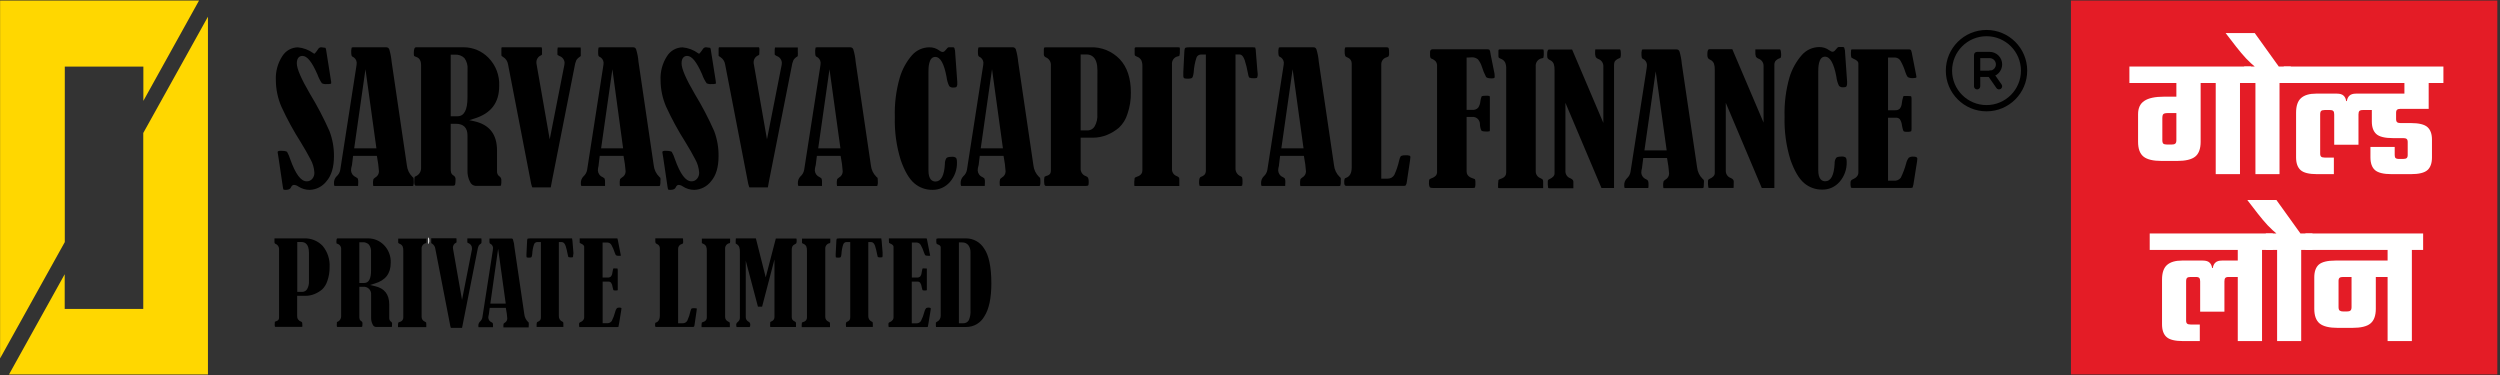 <svg width="320" height="48" viewBox="0 0 320 48" fill="none" xmlns="http://www.w3.org/2000/svg">
<rect x="0" y="0" width="320" height="48" fill="#333333" stroke="none"/>
<g clip-path="url(#clip0_1711_327)">
<path d="M42.168 16.773C41.443 15.139 40.614 13.554 39.686 12.028C38.548 10.081 37.992 8.793 37.992 8.109C37.992 7.294 38.439 7.156 38.713 7.156C39.312 7.156 39.919 7.905 40.623 9.51C40.767 9.919 40.963 10.306 41.206 10.663C41.401 10.752 41.615 10.785 41.826 10.761C42.004 10.774 42.183 10.76 42.357 10.72C42.377 10.72 42.393 10.667 42.393 10.586C42.393 10.504 42.393 10.439 42.353 10.252L41.754 6.455C41.742 6.339 41.711 6.226 41.661 6.121C41.259 6.06 41.154 6.052 41.134 6.052C41.054 6.048 40.974 6.065 40.904 6.103C40.833 6.141 40.773 6.198 40.732 6.268C40.611 6.457 40.476 6.636 40.33 6.805L40.233 6.883L40.129 6.822C39.539 6.388 38.843 6.125 38.117 6.06C37.722 6.066 37.335 6.171 36.99 6.365C36.646 6.56 36.354 6.839 36.142 7.176C35.545 8.089 35.254 9.171 35.309 10.264C35.315 11.434 35.557 12.59 36.022 13.661C36.738 15.224 37.561 16.735 38.483 18.183C38.97 18.969 39.38 19.698 39.722 20.35C40.03 20.884 40.208 21.484 40.241 22.101C40.251 22.386 40.157 22.665 39.976 22.884C39.888 22.989 39.777 23.074 39.653 23.13C39.528 23.186 39.392 23.214 39.256 23.209C38.516 23.209 37.824 22.285 37.148 20.378C37.049 20.052 36.914 19.738 36.746 19.441C36.746 19.441 36.633 19.299 35.941 19.299C35.752 19.299 35.539 19.327 35.539 19.462C35.539 19.462 35.539 19.584 35.651 20.195L36.203 23.922C36.235 24.211 36.283 24.264 36.291 24.264C36.299 24.264 36.335 24.305 36.536 24.305C37.108 24.305 37.212 24.065 37.24 23.983C37.353 23.727 37.514 23.666 37.643 23.666C37.84 23.684 38.029 23.756 38.19 23.873C38.622 24.154 39.124 24.304 39.638 24.305C40.052 24.291 40.459 24.186 40.829 23.997C41.2 23.808 41.525 23.539 41.782 23.209C42.421 22.48 42.747 21.401 42.747 20.008C42.76 18.902 42.563 17.804 42.168 16.773Z" fill="black"/>
<path d="M52.935 22.77C52.935 22.77 52.895 22.725 52.782 22.631C52.381 22.238 52.132 21.714 52.078 21.152L50.127 7.893C50.079 7.36 49.979 6.834 49.829 6.321C49.8 6.238 49.745 6.167 49.672 6.119C49.6 6.07 49.514 6.047 49.427 6.052H45.215C45.071 6.052 45.018 6.089 45.01 6.101C44.957 6.327 44.939 6.561 44.958 6.793C44.958 6.956 44.986 7.172 45.103 7.245C45.255 7.307 45.388 7.41 45.486 7.543C45.584 7.676 45.644 7.834 45.658 7.999C45.657 8.188 45.638 8.376 45.602 8.561L43.554 21.739C43.498 22.065 43.33 22.36 43.08 22.574C42.967 22.688 42.88 22.826 42.823 22.976C42.766 23.127 42.741 23.288 42.75 23.45C42.75 23.715 42.802 23.796 42.822 23.796H45.734C45.767 23.805 45.802 23.805 45.835 23.796C45.851 23.642 45.858 23.487 45.855 23.332C45.867 23.179 45.849 23.025 45.803 22.88C45.803 22.847 45.73 22.765 45.537 22.668C45.369 22.599 45.223 22.484 45.115 22.336C45.008 22.188 44.944 22.012 44.93 21.828C44.935 21.617 44.969 21.407 45.031 21.205C45.034 21.184 45.041 21.163 45.051 21.144L45.195 19.951H48.236L48.265 20.093C48.383 20.705 48.463 21.324 48.506 21.947C48.504 22.105 48.46 22.259 48.378 22.394C48.297 22.529 48.181 22.639 48.043 22.712C47.846 22.847 47.798 22.928 47.794 22.949C47.743 23.147 47.727 23.352 47.746 23.556C47.746 23.772 47.794 23.812 47.794 23.812H52.718C52.834 23.812 52.891 23.792 52.903 23.763C52.959 23.565 52.977 23.358 52.955 23.152C52.961 23.024 52.954 22.896 52.935 22.77ZM45.336 18.985L46.78 8.863L48.18 18.985H45.336Z" fill="black"/>
<path d="M63.953 22.594C63.845 22.526 63.757 22.43 63.699 22.316C63.64 22.202 63.612 22.074 63.619 21.946V19.278C63.619 17.192 62.662 15.958 60.683 15.514L60.059 15.38L60.679 15.188C62.855 14.528 63.897 13.151 63.897 11.005C63.928 10.339 63.822 9.673 63.586 9.051C63.349 8.429 62.986 7.864 62.521 7.391C61.69 6.541 60.561 6.059 59.38 6.051H53.265C53.064 6.051 52.968 6.288 52.968 6.752C52.957 6.889 52.969 7.026 53.004 7.159C53.079 7.214 53.163 7.254 53.253 7.277C53.543 7.363 53.897 7.611 53.897 8.32V21.453C53.912 21.692 53.851 21.93 53.723 22.132C53.595 22.334 53.406 22.488 53.185 22.573C53.08 22.606 53.072 22.651 53.064 22.679C53.035 22.907 53.025 23.138 53.032 23.368C53.032 23.775 53.193 23.775 53.265 23.775H57.935C58.04 23.788 58.145 23.759 58.229 23.694C58.229 23.694 58.309 23.559 58.309 22.993C58.321 22.898 58.307 22.801 58.269 22.713C58.232 22.625 58.172 22.549 58.096 22.492C57.943 22.415 57.821 22.287 57.75 22.129C57.7 21.941 57.68 21.746 57.69 21.551V15.844H58.354C59.327 15.844 59.838 16.353 59.838 17.331V21.848C59.822 22.342 59.933 22.832 60.16 23.27C60.221 23.418 60.322 23.546 60.451 23.639C60.581 23.732 60.733 23.786 60.892 23.795H63.852C64.078 23.795 64.126 23.746 64.126 23.746C64.171 23.523 64.186 23.294 64.17 23.066C64.177 22.975 64.161 22.884 64.123 22.801C64.085 22.718 64.026 22.647 63.953 22.594ZM59.838 12.479C59.838 14.072 59.412 14.879 58.575 14.879H57.69V6.996H58.237C58.457 6.98 58.678 7.01 58.886 7.085C59.094 7.16 59.284 7.278 59.444 7.432C59.748 7.847 59.891 8.36 59.846 8.874L59.838 12.479Z" fill="black"/>
<path d="M74.319 6.072C74.294 6.069 74.27 6.069 74.246 6.072H71.511C71.471 6.062 71.43 6.062 71.39 6.072C71.354 6.258 71.341 6.448 71.35 6.638V6.821C71.35 6.886 71.35 6.927 71.35 6.976C71.35 7.025 71.37 7.049 71.607 7.171C71.791 7.231 71.953 7.346 72.071 7.501C72.189 7.656 72.257 7.844 72.267 8.039C72.268 8.13 72.259 8.22 72.239 8.308L70.364 17.836L68.695 8.296C68.67 8.195 68.658 8.091 68.659 7.986C68.655 7.795 68.708 7.607 68.812 7.447C68.915 7.288 69.064 7.163 69.238 7.09C69.298 7.067 69.348 7.024 69.379 6.968V6.846C69.379 6.532 69.379 6.361 69.379 6.349C69.379 6.336 69.379 6.051 69.294 6.051H64.278C64.23 6.051 64.178 6.051 64.178 6.255V6.41C64.183 6.457 64.183 6.505 64.178 6.552C64.178 6.63 64.178 6.711 64.178 6.801C64.178 6.89 64.178 6.894 64.178 6.943C64.174 7.016 64.181 7.089 64.198 7.159C64.198 7.159 64.238 7.196 64.415 7.306C64.579 7.406 64.72 7.543 64.826 7.705C64.933 7.867 65.002 8.05 65.031 8.243L67.911 23.127C67.95 23.405 68.016 23.678 68.108 23.942C68.144 23.987 68.164 23.987 68.188 23.987H70.497L70.658 23.123L73.538 8.561C73.579 8.259 73.66 7.964 73.779 7.685C73.901 7.503 74.062 7.351 74.25 7.241C74.289 7.223 74.32 7.193 74.339 7.155C74.35 6.948 74.35 6.74 74.339 6.532C74.348 6.378 74.341 6.224 74.319 6.072Z" fill="black"/>
<path d="M84.533 22.771C84.533 22.771 84.493 22.727 84.388 22.633C83.985 22.241 83.733 21.717 83.676 21.154L81.725 7.895C81.684 7.361 81.584 6.834 81.427 6.323C81.403 6.237 81.349 6.163 81.275 6.114C81.201 6.065 81.113 6.043 81.025 6.054H76.814C76.669 6.054 76.621 6.09 76.609 6.103C76.565 6.331 76.55 6.563 76.564 6.795C76.564 6.958 76.564 7.174 76.701 7.247C76.854 7.308 76.987 7.411 77.086 7.544C77.184 7.677 77.245 7.835 77.26 8.001C77.257 8.19 77.237 8.378 77.2 8.563L75.152 21.741C75.096 22.065 74.931 22.36 74.686 22.576C74.572 22.69 74.483 22.826 74.425 22.977C74.367 23.128 74.341 23.29 74.348 23.452C74.348 23.716 74.4 23.798 74.428 23.798H77.345C77.425 23.798 77.445 23.798 77.445 23.798C77.455 23.643 77.455 23.488 77.445 23.334C77.457 23.181 77.439 23.027 77.393 22.881C77.393 22.849 77.325 22.767 77.132 22.669C76.963 22.602 76.817 22.487 76.71 22.338C76.603 22.19 76.54 22.014 76.528 21.83C76.532 21.619 76.563 21.41 76.621 21.207C76.623 21.187 76.623 21.166 76.621 21.146L76.765 19.953H79.814L79.835 20.095C79.956 20.707 80.037 21.326 80.08 21.948C80.077 22.107 80.032 22.261 79.95 22.396C79.868 22.531 79.752 22.641 79.613 22.714C79.416 22.849 79.368 22.93 79.364 22.951C79.325 23.15 79.311 23.354 79.324 23.558C79.324 23.773 79.368 23.814 79.368 23.814H84.288C84.404 23.814 84.465 23.794 84.481 23.765C84.531 23.566 84.549 23.36 84.533 23.154C84.551 23.027 84.551 22.898 84.533 22.771ZM76.942 18.987L78.386 8.865L79.758 18.987H76.942Z" fill="black"/>
<path d="M91.412 16.773C90.688 15.138 89.859 13.553 88.93 12.028C87.791 10.08 87.24 8.793 87.24 8.109C87.24 7.294 87.687 7.156 87.956 7.156C88.556 7.156 89.163 7.905 89.867 9.51C90.008 9.921 90.206 10.309 90.454 10.663C90.65 10.752 90.865 10.786 91.078 10.761C91.254 10.773 91.432 10.759 91.605 10.72C91.625 10.72 91.637 10.667 91.637 10.586C91.629 10.474 91.616 10.362 91.597 10.252L90.997 6.455C90.991 6.338 90.959 6.224 90.905 6.121C90.503 6.06 90.398 6.052 90.378 6.052C90.298 6.048 90.218 6.066 90.148 6.104C90.077 6.142 90.017 6.198 89.976 6.268C89.856 6.458 89.722 6.637 89.573 6.805L89.481 6.883L89.372 6.822C88.782 6.388 88.087 6.125 87.361 6.06C86.966 6.066 86.579 6.171 86.234 6.366C85.89 6.561 85.598 6.839 85.386 7.176C84.791 8.089 84.499 9.171 84.553 10.264C84.559 11.434 84.801 12.59 85.265 13.661C85.984 15.223 86.806 16.734 87.727 18.183C88.214 18.969 88.628 19.698 88.966 20.35C89.275 20.883 89.456 21.483 89.493 22.101C89.502 22.387 89.404 22.667 89.219 22.883C89.133 22.989 89.024 23.073 88.901 23.13C88.777 23.186 88.643 23.213 88.507 23.209C87.763 23.209 87.071 22.285 86.392 20.378C86.292 20.052 86.157 19.737 85.989 19.441C85.989 19.441 85.877 19.299 85.185 19.299C85 19.299 84.783 19.327 84.783 19.462C84.783 19.462 84.783 19.584 84.895 20.195L85.446 23.922C85.483 24.211 85.527 24.264 85.535 24.264C85.543 24.264 85.579 24.305 85.78 24.305C86.351 24.305 86.46 24.065 86.492 23.983C86.601 23.727 86.758 23.666 86.87 23.666C87.068 23.684 87.257 23.756 87.417 23.873C87.851 24.154 88.355 24.304 88.87 24.305C89.283 24.291 89.689 24.186 90.059 23.997C90.429 23.807 90.753 23.539 91.009 23.209C91.649 22.48 91.975 21.401 91.975 20.008C91.993 18.903 91.801 17.805 91.412 16.773Z" fill="black"/>
<path d="M102.12 6.072C102.096 6.069 102.072 6.069 102.048 6.072H99.312C99.275 6.062 99.237 6.062 99.2 6.072C99.161 6.258 99.147 6.448 99.16 6.638V6.821C99.156 6.873 99.156 6.924 99.16 6.976C99.16 6.976 99.18 7.049 99.421 7.171C99.604 7.232 99.765 7.347 99.882 7.502C99.999 7.657 100.067 7.844 100.077 8.039C100.075 8.129 100.067 8.219 100.053 8.308L98.174 17.836L96.505 8.296C96.478 8.195 96.465 8.091 96.465 7.986C96.462 7.794 96.517 7.606 96.621 7.446C96.726 7.286 96.876 7.162 97.052 7.09C97.128 7.049 97.184 7 97.189 6.968V6.846C97.189 6.532 97.209 6.361 97.209 6.349C97.209 6.336 97.209 6.051 97.116 6.051H92.084C92.04 6.051 91.983 6.051 91.983 6.255V6.41C91.988 6.457 91.988 6.505 91.983 6.552C91.989 6.635 91.989 6.718 91.983 6.801C91.98 6.848 91.98 6.896 91.983 6.943C91.973 7.015 91.973 7.088 91.983 7.159C92.053 7.214 92.127 7.263 92.205 7.306C92.367 7.408 92.506 7.545 92.612 7.706C92.718 7.868 92.787 8.051 92.816 8.243L95.696 23.127C95.735 23.405 95.802 23.678 95.897 23.942C95.904 23.957 95.916 23.97 95.93 23.978C95.945 23.986 95.961 23.989 95.978 23.987H98.287L98.444 23.123L101.328 8.561C101.364 8.258 101.444 7.963 101.565 7.685C101.686 7.501 101.849 7.349 102.04 7.241C102.112 7.2 102.116 7.167 102.116 7.155C102.13 6.948 102.13 6.739 102.116 6.532C102.13 6.379 102.131 6.225 102.12 6.072Z" fill="black"/>
<path d="M112.333 22.77C112.333 22.77 112.293 22.725 112.176 22.631C111.776 22.238 111.526 21.714 111.472 21.152L109.522 7.893C109.478 7.36 109.378 6.833 109.224 6.321C109.194 6.238 109.139 6.167 109.067 6.119C108.994 6.07 108.908 6.047 108.822 6.052H104.598C104.449 6.052 104.397 6.089 104.389 6.101C104.342 6.328 104.327 6.562 104.345 6.793C104.345 6.956 104.365 7.172 104.485 7.245C104.638 7.307 104.77 7.41 104.868 7.543C104.966 7.676 105.026 7.834 105.04 7.999C105.039 8.188 105.02 8.376 104.984 8.561L102.933 21.739C102.876 22.064 102.71 22.359 102.462 22.574C102.35 22.689 102.262 22.826 102.204 22.976C102.147 23.127 102.121 23.288 102.128 23.45C102.128 23.715 102.18 23.796 102.201 23.796H105.117C105.15 23.804 105.184 23.804 105.217 23.796C105.225 23.641 105.225 23.486 105.217 23.332C105.229 23.179 105.211 23.025 105.165 22.88C105.165 22.847 105.093 22.765 104.9 22.668C104.731 22.599 104.586 22.484 104.479 22.336C104.372 22.188 104.309 22.012 104.296 21.828C104.3 21.617 104.332 21.407 104.393 21.205L104.413 21.144L104.562 19.951H107.603L107.627 20.093C107.749 20.705 107.83 21.324 107.868 21.947C107.866 22.104 107.822 22.258 107.742 22.393C107.661 22.527 107.547 22.638 107.41 22.712C107.209 22.847 107.16 22.928 107.156 22.949C107.108 23.147 107.092 23.352 107.108 23.556C107.108 23.772 107.156 23.812 107.16 23.812H112.124C112.245 23.812 112.297 23.792 112.309 23.763C112.366 23.565 112.384 23.358 112.361 23.152C112.362 23.024 112.353 22.896 112.333 22.77ZM104.731 18.985L106.175 8.863L107.575 18.985H104.731Z" fill="black"/>
<path d="M121.831 20.069C121.377 20.069 121.204 20.162 121.139 20.244C121.001 20.464 120.934 20.721 120.946 20.981C120.866 22.48 120.459 23.234 119.739 23.234C119.337 23.234 118.842 22.989 118.842 21.812V9.213C118.842 8.732 118.842 7.286 119.707 7.286C120.367 7.286 120.838 8.125 121.163 9.865C121.208 10.266 121.321 10.656 121.497 11.017C121.567 11.088 121.652 11.142 121.745 11.174C121.839 11.206 121.938 11.217 122.036 11.205C122.33 11.205 122.438 11.14 122.438 11.103C122.517 10.973 122.55 10.819 122.531 10.667C122.531 10.606 122.531 10.537 122.531 10.472L122.27 6.858C122.278 6.612 122.24 6.366 122.157 6.133C122.14 6.106 122.116 6.084 122.088 6.07C122.059 6.055 122.028 6.049 121.996 6.052H121.417C121.397 6.052 121.312 6.072 121.163 6.268C120.805 6.724 120.644 6.757 120.226 6.463C119.855 6.186 119.404 6.043 118.943 6.056C118.531 6.06 118.123 6.149 117.747 6.32C117.37 6.49 117.033 6.737 116.755 7.046C116.025 7.881 115.484 8.869 115.17 9.938C114.698 11.576 114.485 13.28 114.538 14.985C114.486 16.846 114.74 18.703 115.29 20.48C115.781 21.89 116.368 22.896 117.032 23.462C117.678 24.013 118.497 24.31 119.341 24.301C119.765 24.309 120.185 24.224 120.573 24.051C120.96 23.878 121.306 23.621 121.586 23.299C122.199 22.6 122.524 21.688 122.491 20.753C122.491 20.382 122.41 20.248 122.362 20.199C122.207 20.091 122.018 20.044 121.831 20.069Z" fill="black"/>
<path d="M133.133 22.77C133.133 22.77 133.093 22.725 132.98 22.631C132.58 22.238 132.33 21.714 132.276 21.152L130.325 7.893C130.277 7.36 130.178 6.834 130.028 6.321C129.998 6.238 129.943 6.167 129.871 6.119C129.798 6.07 129.712 6.047 129.625 6.052H125.43C125.285 6.052 125.233 6.089 125.225 6.101C125.174 6.328 125.158 6.561 125.176 6.793C125.176 6.956 125.197 7.172 125.317 7.245C125.47 7.307 125.603 7.409 125.702 7.542C125.801 7.675 125.861 7.833 125.876 7.999C125.874 8.188 125.853 8.376 125.816 8.561L123.769 21.739C123.712 22.065 123.544 22.36 123.294 22.574C123.183 22.689 123.096 22.827 123.039 22.977C122.983 23.128 122.957 23.289 122.964 23.45C122.964 23.715 123.016 23.796 123.036 23.796H125.949C125.982 23.805 126.016 23.805 126.049 23.796C126.066 23.642 126.072 23.487 126.069 23.332C126.081 23.179 126.063 23.025 126.017 22.88C126.017 22.847 125.945 22.765 125.752 22.668C125.583 22.6 125.436 22.485 125.329 22.337C125.221 22.188 125.157 22.012 125.144 21.828C125.147 21.617 125.181 21.407 125.245 21.205C125.249 21.184 125.255 21.163 125.265 21.144L125.41 19.951H128.451L128.479 20.093C128.599 20.705 128.678 21.324 128.716 21.947C128.714 22.104 128.67 22.258 128.59 22.393C128.509 22.527 128.395 22.638 128.258 22.712C128.061 22.847 128.012 22.928 128.008 22.949C127.957 23.147 127.941 23.352 127.96 23.556C127.96 23.772 128.008 23.812 128.008 23.812H132.932C133.048 23.812 133.105 23.792 133.117 23.763C133.174 23.565 133.191 23.358 133.169 23.152C133.17 23.024 133.158 22.895 133.133 22.77ZM125.534 18.985L126.978 8.863L128.374 18.985H125.534Z" fill="black"/>
<path d="M143.339 7.588C142.852 7.076 142.263 6.674 141.611 6.41C140.959 6.146 140.26 6.025 139.558 6.056H133.899C133.705 6.056 133.657 6.097 133.657 6.097C133.614 6.207 133.598 6.325 133.609 6.443V6.96C133.609 7.038 133.631 7.114 133.672 7.18C133.713 7.246 133.772 7.298 133.842 7.331C134.032 7.4 134.197 7.525 134.317 7.69C134.437 7.854 134.505 8.051 134.514 8.256V21.784C134.525 21.944 134.49 22.103 134.413 22.244C134.297 22.378 134.14 22.47 133.967 22.505C133.73 22.578 133.693 22.639 133.693 22.639C133.65 22.845 133.635 23.056 133.649 23.266C133.649 23.8 133.826 23.8 133.882 23.8H138.907C139.192 23.8 139.273 23.751 139.285 23.739C139.297 23.727 139.353 23.67 139.353 23.307C139.37 23.119 139.342 22.929 139.273 22.753C139.203 22.653 139.102 22.58 138.987 22.545C138.782 22.477 138.605 22.341 138.485 22.16C138.365 21.978 138.308 21.761 138.323 21.543V17.625H139.872C140.502 17.627 141.126 17.505 141.71 17.266C142.261 17.039 142.774 16.727 143.231 16.341C143.733 15.865 144.105 15.264 144.309 14.598C144.617 13.713 144.767 12.779 144.751 11.84C144.751 10.048 144.297 8.61 143.339 7.588ZM140.459 14.606C140.503 15.154 140.383 15.702 140.113 16.178C140.025 16.328 139.901 16.452 139.754 16.542C139.607 16.631 139.44 16.683 139.269 16.692H138.323V6.968H139.067C139.703 6.968 140.471 7.319 140.471 9.005L140.459 14.606Z" fill="black"/>
<path d="M151.003 6.081C150.914 6.058 150.822 6.048 150.73 6.052H145.432C145.259 6.052 145.235 6.113 145.235 6.236V6.826C145.227 6.918 145.238 7.011 145.267 7.099C145.267 7.099 145.307 7.16 145.533 7.254C145.777 7.334 145.98 7.508 146.1 7.739C146.196 7.987 146.239 8.254 146.225 8.521V21.812C146.225 22.09 146.104 22.448 145.504 22.627C145.36 22.676 145.251 22.737 145.235 22.798C145.187 23.108 145.171 23.422 145.187 23.735C145.187 23.772 145.187 23.808 145.332 23.808H150.73C150.805 23.817 150.88 23.817 150.955 23.808C150.962 23.722 150.962 23.634 150.955 23.548V23.079C150.964 22.964 150.952 22.848 150.919 22.737C150.828 22.644 150.718 22.573 150.597 22.529C150.431 22.467 150.288 22.356 150.184 22.211C150.08 22.066 150.021 21.894 150.014 21.715V8.252C149.986 8.005 150.055 7.757 150.205 7.561C150.355 7.365 150.575 7.235 150.818 7.201C150.943 7.181 150.959 7.14 150.963 7.128C151.022 6.909 151.041 6.681 151.019 6.456C151.037 6.331 151.031 6.204 151.003 6.081Z" fill="black"/>
<path d="M160.936 8.944L160.751 6.638C160.756 6.448 160.726 6.259 160.662 6.08C160.564 6.059 160.464 6.049 160.364 6.052H152.247C151.792 6.052 151.708 6.133 151.7 6.141C151.692 6.149 151.607 6.263 151.595 6.63L151.463 9.245C151.454 9.381 151.454 9.517 151.463 9.653C151.463 9.897 151.519 9.97 151.543 9.991C151.567 10.011 151.656 10.072 152.05 10.072C152.444 10.072 152.557 9.999 152.597 9.95C152.637 9.901 152.73 9.775 152.794 9.249C152.83 8.626 152.945 8.01 153.136 7.416C153.17 7.296 153.241 7.189 153.339 7.112C153.436 7.034 153.555 6.99 153.679 6.984H154.351V21.763C154.365 21.951 154.323 22.138 154.23 22.301C154.098 22.456 153.925 22.569 153.731 22.627C153.566 22.684 153.486 22.895 153.486 23.23C153.468 23.412 153.486 23.596 153.538 23.771C153.538 23.771 153.578 23.812 153.771 23.812H158.651C158.768 23.825 158.887 23.808 158.997 23.763C159.036 23.584 159.051 23.4 159.041 23.217C159.054 23.047 159.036 22.876 158.989 22.712C158.938 22.633 158.861 22.573 158.771 22.545C158.577 22.463 158.413 22.323 158.301 22.142C158.188 21.962 158.134 21.752 158.144 21.539V6.968H158.643C159.069 6.968 159.254 7.522 159.323 7.705C159.493 8.239 159.627 8.783 159.725 9.335C159.809 9.848 159.902 9.93 159.91 9.934C160.112 10.009 160.327 10.037 160.541 10.015C160.807 10.015 160.899 9.962 160.915 9.934C160.972 9.793 160.997 9.641 160.988 9.49C160.964 9.302 160.948 9.119 160.936 8.944Z" fill="black"/>
<path d="M171.611 22.771C171.611 22.771 171.571 22.727 171.466 22.633C171.064 22.241 170.811 21.717 170.754 21.154L168.804 7.895C168.762 7.361 168.662 6.834 168.506 6.323C168.481 6.237 168.427 6.163 168.353 6.114C168.28 6.065 168.191 6.043 168.104 6.054H163.884C163.739 6.054 163.691 6.09 163.687 6.103C163.627 6.328 163.608 6.563 163.631 6.795C163.631 6.958 163.659 7.174 163.771 7.247C163.924 7.308 164.057 7.411 164.156 7.544C164.255 7.677 164.315 7.835 164.331 8.001C164.328 8.19 164.308 8.378 164.27 8.563L162.223 21.741C162.166 22.065 162.001 22.36 161.756 22.576C161.642 22.69 161.554 22.826 161.495 22.977C161.437 23.128 161.411 23.29 161.418 23.452C161.418 23.716 161.47 23.798 161.495 23.798H164.403C164.483 23.798 164.503 23.798 164.503 23.798C164.52 23.644 164.527 23.489 164.524 23.334C164.535 23.181 164.518 23.027 164.471 22.881C164.471 22.849 164.403 22.767 164.21 22.669C164.041 22.602 163.895 22.487 163.789 22.338C163.682 22.19 163.619 22.014 163.606 21.83C163.61 21.619 163.643 21.409 163.707 21.207C163.709 21.187 163.709 21.166 163.707 21.146L163.852 19.953H166.901L166.921 20.095C167.042 20.707 167.124 21.326 167.166 21.948C167.163 22.107 167.117 22.261 167.035 22.395C166.953 22.53 166.838 22.64 166.7 22.714C166.503 22.849 166.454 22.93 166.45 22.951C166.411 23.15 166.398 23.354 166.41 23.558C166.41 23.773 166.454 23.814 166.454 23.814H171.374C171.491 23.814 171.551 23.794 171.567 23.765C171.621 23.567 171.638 23.36 171.619 23.154C171.634 23.027 171.632 22.898 171.611 22.771ZM164.013 18.987L165.457 8.865L166.853 18.987H164.013Z" fill="black"/>
<path d="M180.455 19.937C180.275 19.877 180.085 19.856 179.896 19.876C179.708 19.858 179.519 19.887 179.345 19.961C179.309 19.982 179.204 20.083 179.096 20.527C178.955 21.169 178.746 21.793 178.472 22.389C178.384 22.54 178.257 22.664 178.105 22.748C177.952 22.832 177.781 22.872 177.607 22.866H176.803V8.246C176.797 8.041 176.86 7.84 176.981 7.676C177.102 7.512 177.275 7.394 177.471 7.341C177.696 7.268 177.744 7.207 177.748 7.191C177.801 7.062 177.82 6.922 177.804 6.783C177.804 6.246 177.736 6.136 177.728 6.128C177.692 6.098 177.651 6.077 177.607 6.064C177.562 6.051 177.516 6.048 177.471 6.054H172.378C172.205 6.054 172.165 6.091 172.165 6.095C172.117 6.264 172.101 6.441 172.117 6.616C172.106 6.794 172.129 6.973 172.185 7.142C172.185 7.187 172.269 7.276 172.515 7.374C172.666 7.432 172.795 7.536 172.885 7.672C172.975 7.808 173.022 7.968 173.018 8.132V21.44C173.018 22.165 172.764 22.613 172.269 22.772C172.205 22.788 172.15 22.827 172.113 22.882C172.062 23.045 172.045 23.217 172.064 23.387C172.064 23.794 172.257 23.794 172.362 23.794H179.643C179.864 23.794 179.924 23.737 179.936 23.725C180.019 23.581 180.067 23.419 180.077 23.253L180.479 20.58C180.506 20.421 180.524 20.261 180.532 20.1C180.516 19.969 180.475 19.941 180.455 19.937Z" fill="black"/>
<path d="M191.301 9.454L190.803 6.969C190.803 6.887 190.778 6.822 190.77 6.773C190.765 6.629 190.722 6.488 190.646 6.366C190.544 6.317 190.432 6.296 190.32 6.305H183.413C183.367 6.298 183.32 6.301 183.276 6.314C183.231 6.327 183.19 6.35 183.155 6.381C183.12 6.412 183.092 6.451 183.074 6.494C183.055 6.537 183.046 6.584 183.047 6.631C183.047 6.912 183.047 7.075 183.047 7.099C183.047 7.384 183.148 7.466 183.228 7.507C183.445 7.582 183.639 7.712 183.791 7.885C183.9 8.045 183.954 8.237 183.944 8.431V21.963C183.956 22.139 183.908 22.313 183.807 22.456C183.649 22.624 183.451 22.749 183.232 22.819C183.129 22.858 183.033 22.913 182.947 22.982C182.917 23.1 182.907 23.222 182.914 23.344C182.89 23.554 182.922 23.767 183.007 23.959C183.035 23.988 183.12 24.061 183.409 24.061H188.466C188.743 24.061 188.799 24.012 188.799 24.004C188.853 23.801 188.87 23.59 188.852 23.381C188.867 23.236 188.849 23.09 188.799 22.953C188.799 22.953 188.743 22.888 188.486 22.815C187.854 22.623 187.725 22.232 187.725 21.931V14.965H188.449C188.573 14.955 188.697 14.971 188.815 15.011C188.932 15.052 189.04 15.116 189.132 15.2C189.224 15.285 189.298 15.387 189.349 15.502C189.401 15.616 189.429 15.74 189.431 15.865C189.43 16.157 189.493 16.445 189.616 16.709C189.644 16.741 189.757 16.835 190.215 16.835C190.369 16.846 190.524 16.833 190.674 16.798C190.698 16.733 190.708 16.664 190.702 16.594V12.521C190.711 12.443 190.697 12.363 190.662 12.293C190.523 12.255 190.379 12.241 190.235 12.252C189.737 12.252 189.648 12.334 189.648 12.334C189.564 12.549 189.509 12.775 189.483 13.006C189.456 13.29 189.358 13.562 189.198 13.796C189.1 13.894 188.983 13.969 188.853 14.015C188.724 14.062 188.586 14.079 188.449 14.065H187.725V7.368H187.874C188.12 7.348 188.276 7.335 188.377 7.335C188.669 7.32 188.956 7.416 189.182 7.604C189.405 7.881 189.575 8.199 189.68 8.541C189.817 8.99 189.995 9.425 190.211 9.841C190.26 9.918 190.424 10.036 190.955 10.036C191.322 10.036 191.321 9.91 191.321 9.841C191.327 9.711 191.32 9.582 191.301 9.454Z" fill="black"/>
<path d="M197.41 7.454C197.531 7.433 197.551 7.392 197.555 7.38C197.604 7.16 197.62 6.933 197.603 6.708C197.61 6.587 197.598 6.466 197.567 6.35C197.481 6.325 197.391 6.316 197.302 6.321H192C191.827 6.321 191.799 6.382 191.799 6.504V7.095C191.789 7.188 191.802 7.281 191.835 7.368C191.835 7.368 191.871 7.429 192.101 7.523C192.221 7.562 192.333 7.625 192.43 7.708C192.526 7.792 192.606 7.893 192.664 8.008C192.764 8.255 192.808 8.523 192.792 8.79V22.081C192.792 22.358 192.672 22.717 192.072 22.896C191.928 22.945 191.819 23.006 191.799 23.067C191.756 23.378 191.742 23.691 191.755 24.004C191.755 24.041 191.755 24.077 191.899 24.077H197.298C197.372 24.085 197.448 24.085 197.523 24.077C197.53 23.991 197.53 23.903 197.523 23.817V23.348C197.537 23.232 197.522 23.114 197.479 23.006C197.479 23.006 197.43 22.925 197.165 22.798C196.998 22.737 196.852 22.627 196.747 22.482C196.642 22.337 196.581 22.163 196.574 21.984V8.521C196.559 8.395 196.569 8.268 196.603 8.146C196.638 8.024 196.695 7.91 196.773 7.811C196.851 7.712 196.947 7.629 197.056 7.568C197.166 7.507 197.286 7.468 197.41 7.454Z" fill="black"/>
<path d="M207.361 6.321H204.328C204.285 6.309 204.239 6.309 204.196 6.321C204.179 6.419 204.172 6.519 204.175 6.618C204.152 6.848 204.178 7.08 204.252 7.299C204.334 7.419 204.452 7.51 204.59 7.555C204.778 7.62 204.942 7.744 205.057 7.908C205.172 8.073 205.232 8.27 205.229 8.472V15.735L201.231 6.341H198.274C198.118 6.341 198.037 6.553 198.037 6.961C198.037 7.368 198.081 7.433 198.11 7.466C198.183 7.569 198.285 7.647 198.403 7.69C198.619 7.786 198.791 7.962 198.882 8.183C198.958 8.436 198.992 8.7 198.982 8.965V22.204C198.982 22.493 198.753 22.745 198.311 22.941C198.251 22.957 198.199 22.994 198.163 23.046C198.128 23.097 198.112 23.16 198.118 23.222C198.1 23.494 198.115 23.768 198.162 24.037C198.162 24.057 198.162 24.094 198.282 24.094H201.211C201.271 24.102 201.332 24.102 201.392 24.094C201.392 24.037 201.392 23.833 201.392 23.279C201.392 23.157 201.356 22.982 201.026 22.827C200.838 22.768 200.674 22.65 200.557 22.491C200.44 22.331 200.376 22.138 200.374 21.939V13.161L204.988 24.065H206.597V8.317C206.589 8.141 206.632 7.967 206.722 7.816C206.874 7.648 207.066 7.523 207.281 7.454C207.389 7.409 207.418 7.368 207.422 7.352C207.462 7.202 207.478 7.046 207.47 6.891C207.47 6.37 207.361 6.321 207.361 6.321Z" fill="black"/>
<path d="M218.086 23.039C218.043 22.987 217.994 22.941 217.941 22.9C217.537 22.509 217.285 21.985 217.229 21.422L215.27 8.162C215.225 7.63 215.127 7.103 214.977 6.59C214.947 6.507 214.892 6.436 214.82 6.388C214.747 6.339 214.661 6.316 214.574 6.321H210.363C210.222 6.321 210.17 6.358 210.166 6.37C210.106 6.596 210.087 6.83 210.109 7.063C210.109 7.225 210.137 7.441 210.25 7.515C210.404 7.574 210.538 7.677 210.636 7.81C210.735 7.943 210.795 8.102 210.809 8.268C210.806 8.457 210.788 8.645 210.757 8.83L208.705 22.008C208.649 22.333 208.482 22.628 208.235 22.843C208.122 22.957 208.033 23.094 207.976 23.245C207.918 23.396 207.893 23.557 207.901 23.719C207.901 23.984 207.949 24.065 207.973 24.065H210.89C210.92 24.074 210.952 24.074 210.982 24.065C211.011 23.912 211.02 23.756 211.01 23.601C211.017 23.448 210.998 23.295 210.954 23.149C210.888 23.053 210.796 22.98 210.688 22.937C210.519 22.87 210.373 22.755 210.266 22.606C210.159 22.458 210.096 22.281 210.085 22.098C210.088 21.886 210.122 21.676 210.186 21.474C210.187 21.454 210.187 21.434 210.186 21.413L210.339 20.22H213.38L213.404 20.362C213.522 20.975 213.602 21.593 213.645 22.216C213.643 22.373 213.599 22.527 213.519 22.662C213.438 22.797 213.323 22.907 213.186 22.982C212.981 23.116 212.941 23.198 212.933 23.218C212.885 23.416 212.868 23.621 212.885 23.825C212.885 24.041 212.933 24.081 212.933 24.081H217.857C217.969 24.081 218.03 24.061 218.042 24.033C218.054 24.004 218.098 23.927 218.098 23.422C218.116 23.294 218.112 23.165 218.086 23.039ZM210.487 19.254L211.931 9.132L213.335 19.254H210.487Z" fill="black"/>
<path d="M227.848 6.321H224.819C224.775 6.31 224.729 6.31 224.686 6.321C224.676 6.42 224.676 6.52 224.686 6.619C224.667 6.834 224.691 7.052 224.758 7.258C224.84 7.379 224.959 7.469 225.096 7.515C225.285 7.579 225.448 7.703 225.563 7.868C225.678 8.032 225.739 8.23 225.736 8.431V15.694L221.737 6.301H218.785C218.624 6.301 218.543 6.513 218.543 6.92C218.524 7.092 218.549 7.266 218.616 7.425C218.69 7.527 218.792 7.605 218.909 7.649C219.126 7.745 219.297 7.922 219.388 8.142C219.467 8.395 219.501 8.659 219.489 8.924V22.163C219.489 22.452 219.263 22.705 218.817 22.9C218.757 22.916 218.705 22.953 218.67 23.005C218.634 23.056 218.618 23.119 218.624 23.181C218.606 23.454 218.621 23.727 218.668 23.996C218.668 24.016 218.688 24.053 218.789 24.053H221.717C221.777 24.061 221.838 24.061 221.898 24.053C221.898 23.988 221.918 23.792 221.918 23.238C221.918 23.116 221.878 22.941 221.552 22.786C221.365 22.727 221.2 22.61 221.083 22.45C220.966 22.29 220.902 22.097 220.901 21.898V13.161L225.51 24.065H227.119V8.317C227.111 8.14 227.158 7.965 227.252 7.816C227.403 7.646 227.596 7.521 227.811 7.454C227.916 7.409 227.944 7.368 227.948 7.352C227.986 7.203 227.998 7.049 227.984 6.896C227.956 6.37 227.848 6.321 227.848 6.321Z" fill="black"/>
<path d="M235.717 20.037C235.267 20.037 235.094 20.13 235.026 20.212C234.882 20.429 234.814 20.688 234.832 20.949C234.752 22.448 234.35 23.202 233.626 23.202C233.223 23.202 232.737 22.957 232.737 21.78V9.181C232.737 8.7 232.737 7.254 233.593 7.254C234.253 7.254 234.732 8.093 235.058 9.832C235.1 10.234 235.213 10.624 235.392 10.985C235.461 11.056 235.546 11.11 235.64 11.142C235.733 11.175 235.833 11.185 235.931 11.173C236.22 11.173 236.309 11.107 236.333 11.071C236.357 11.034 236.429 10.924 236.429 10.635C236.433 10.57 236.433 10.505 236.429 10.439L236.176 6.826C236.184 6.58 236.146 6.333 236.063 6.101C236.047 6.074 236.024 6.052 235.997 6.037C235.969 6.023 235.937 6.017 235.906 6.02H235.327C235.327 6.02 235.219 6.04 235.074 6.236C234.716 6.7 234.555 6.724 234.137 6.431C233.764 6.154 233.311 6.011 232.849 6.024C232.437 6.027 232.03 6.117 231.653 6.288C231.277 6.458 230.939 6.705 230.661 7.014C229.924 7.848 229.375 8.835 229.052 9.906C228.585 11.545 228.373 13.248 228.425 14.953C228.372 16.814 228.627 18.671 229.177 20.448C229.672 21.857 230.255 22.863 230.923 23.43C231.567 23.982 232.387 24.28 233.231 24.269C233.655 24.28 234.075 24.196 234.463 24.023C234.85 23.849 235.195 23.591 235.472 23.267C236.083 22.566 236.407 21.655 236.377 20.721C236.377 20.35 236.297 20.216 236.252 20.167C236.095 20.061 235.905 20.015 235.717 20.037Z" fill="black"/>
<path d="M244.911 20.049C244.705 20.025 244.497 20.075 244.324 20.191C244.158 20.407 244.042 20.657 243.986 20.924C243.817 21.551 243.59 22.159 243.306 22.741C243.203 22.877 243.068 22.984 242.913 23.051C242.758 23.119 242.589 23.145 242.421 23.128H241.669V15.067H242.694C242.785 15.062 242.875 15.076 242.959 15.11C243.043 15.144 243.119 15.196 243.181 15.262C243.337 15.507 243.431 15.787 243.455 16.077C243.559 16.643 243.64 16.765 243.668 16.794C243.696 16.823 243.773 16.871 244.046 16.871C244.238 16.892 244.433 16.873 244.617 16.814C244.617 16.814 244.678 16.753 244.678 16.48V12.757C244.693 12.608 244.675 12.458 244.625 12.317C244.329 12.284 244.03 12.273 243.732 12.285C243.709 12.284 243.687 12.289 243.667 12.301C243.647 12.312 243.63 12.329 243.62 12.35C243.524 12.644 243.46 12.947 243.427 13.254C243.408 13.503 243.312 13.74 243.153 13.93C242.995 14.06 242.793 14.124 242.59 14.11H241.669V7.368H242.602C242.747 7.377 242.888 7.425 243.009 7.506C243.131 7.588 243.229 7.7 243.294 7.832C243.547 8.29 243.751 8.773 243.901 9.274C244.054 9.71 244.171 9.845 244.231 9.885C244.453 9.985 244.698 10.023 244.939 9.995C245.104 9.995 245.305 9.975 245.305 9.861C245.305 9.861 245.305 9.78 245.265 9.592L244.698 6.7C244.645 6.435 244.585 6.382 244.577 6.382C244.489 6.331 244.388 6.31 244.287 6.321H237.212C237.122 6.311 237.03 6.323 236.946 6.358C236.924 6.492 236.915 6.629 236.918 6.765C236.905 6.959 236.921 7.154 236.966 7.344C236.966 7.344 237.007 7.417 237.28 7.539C237.554 7.661 237.859 7.82 237.871 8.113V22.085C237.871 22.456 237.63 22.745 237.168 22.949C237.079 22.972 237.001 23.025 236.946 23.099C236.891 23.173 236.863 23.264 236.866 23.356C236.848 23.575 236.866 23.795 236.918 24.008C236.918 24.008 236.987 24.057 237.131 24.057H244.513C244.766 24.057 244.81 24.008 244.81 24.008C244.896 23.755 244.953 23.492 244.979 23.226L245.382 20.68C245.405 20.566 245.417 20.45 245.418 20.334C245.418 20.244 245.418 20.049 244.911 20.049Z" fill="black"/>
<path d="M41.3 31.475C40.991 31.151 40.618 30.898 40.205 30.733C39.793 30.567 39.35 30.492 38.906 30.514H35.246C35.173 30.514 35.141 30.514 35.133 30.514C35.127 30.569 35.127 30.625 35.133 30.68V31.019C35.131 31.059 35.142 31.098 35.164 31.132C35.185 31.166 35.217 31.192 35.254 31.206C35.386 31.255 35.502 31.342 35.585 31.458C35.668 31.573 35.715 31.711 35.72 31.854V40.599C35.731 40.714 35.705 40.83 35.648 40.929C35.566 41.03 35.453 41.099 35.326 41.125C35.275 41.137 35.226 41.158 35.181 41.186C35.163 41.309 35.156 41.433 35.161 41.557C35.161 41.638 35.161 41.842 35.254 41.842H38.496C38.566 41.849 38.636 41.839 38.701 41.813C38.709 41.737 38.709 41.661 38.701 41.585C38.701 41.349 38.669 41.276 38.653 41.255C38.613 41.205 38.56 41.167 38.5 41.145C38.356 41.098 38.231 41.002 38.147 40.875C38.063 40.747 38.025 40.594 38.037 40.441V37.866H39.095C39.494 37.865 39.888 37.788 40.258 37.638C40.609 37.492 40.937 37.295 41.231 37.051C41.544 36.745 41.777 36.364 41.907 35.943C42.104 35.38 42.2 34.785 42.189 34.188C42.246 33.202 41.928 32.23 41.3 31.475ZM39.546 35.956C39.572 36.322 39.491 36.687 39.313 37.007C39.249 37.111 39.161 37.197 39.056 37.259C38.952 37.321 38.834 37.356 38.713 37.361H38.05V30.978H38.581C39.019 30.978 39.546 31.214 39.546 32.359V35.956Z" fill="black"/>
<path d="M50.185 41.443C50.19 41.393 50.182 41.342 50.16 41.297C50.139 41.252 50.106 41.213 50.065 41.186C49.989 41.136 49.926 41.067 49.884 40.986C49.842 40.904 49.821 40.813 49.823 40.722V38.995C49.823 37.675 49.22 36.901 47.977 36.624L47.349 36.481L47.961 36.294C49.34 35.886 50.012 35.015 50.012 33.646C50.032 33.224 49.964 32.804 49.814 32.41C49.664 32.017 49.434 31.659 49.139 31.361C48.879 31.094 48.57 30.882 48.229 30.737C47.888 30.591 47.522 30.516 47.152 30.514H43.198C43.077 30.514 43.057 30.754 43.057 30.921C43.052 31.002 43.059 31.082 43.077 31.161C43.119 31.18 43.162 31.197 43.206 31.21C43.356 31.258 43.484 31.358 43.568 31.492C43.652 31.626 43.686 31.786 43.665 31.943V40.428C43.675 40.595 43.633 40.76 43.543 40.9C43.453 41.039 43.321 41.145 43.166 41.202C43.138 41.202 43.126 41.202 43.126 41.231C43.107 41.366 43.101 41.502 43.106 41.638C43.106 41.85 43.166 41.85 43.19 41.85H46.211C46.303 41.85 46.344 41.83 46.352 41.817C46.36 41.805 46.4 41.74 46.4 41.41C46.4 41.235 46.332 41.166 46.279 41.137C46.172 41.08 46.087 40.988 46.038 40.876C46 40.744 45.985 40.606 45.994 40.469V36.713H46.484C46.621 36.697 46.759 36.713 46.889 36.758C47.019 36.803 47.137 36.877 47.235 36.975C47.332 37.073 47.407 37.192 47.453 37.323C47.5 37.454 47.516 37.593 47.502 37.732V40.648C47.492 40.958 47.561 41.266 47.703 41.54C47.736 41.624 47.791 41.698 47.862 41.752C47.933 41.807 48.017 41.841 48.106 41.85H50.02C50.066 41.859 50.112 41.859 50.157 41.85C50.157 41.85 50.185 41.74 50.185 41.443ZM46.625 36.22H45.994V31.006H46.396C46.547 30.995 46.698 31.015 46.84 31.067C46.983 31.119 47.112 31.201 47.221 31.308C47.427 31.587 47.524 31.934 47.494 32.281V34.591C47.502 35.675 47.205 36.22 46.625 36.22Z" fill="black"/>
<path d="M54.509 31.125C54.526 31.131 54.545 31.131 54.562 31.125C54.589 30.991 54.598 30.854 54.59 30.717C54.59 30.619 54.59 30.562 54.59 30.538H50.97C50.966 30.554 50.966 30.571 50.97 30.587V30.97C50.97 31.072 50.97 31.104 50.99 31.112C51.032 31.147 51.08 31.174 51.13 31.194C51.302 31.251 51.446 31.372 51.533 31.532C51.601 31.7 51.631 31.88 51.621 32.061V40.652C51.621 40.848 51.533 41.113 51.114 41.227C51.063 41.241 51.015 41.266 50.974 41.3C50.943 41.49 50.934 41.682 50.945 41.874H54.566C54.568 41.834 54.568 41.793 54.566 41.752V41.471C54.57 41.407 54.563 41.342 54.546 41.28C54.494 41.231 54.434 41.193 54.369 41.166C54.252 41.119 54.151 41.039 54.079 40.934C54.007 40.83 53.968 40.706 53.966 40.579V31.862C53.949 31.692 53.996 31.523 54.096 31.386C54.197 31.25 54.344 31.156 54.509 31.125Z" fill="black"/>
<path d="M54.884 30.383C54.855 30.444 54.841 30.511 54.843 30.579V30.774C54.846 30.815 54.846 30.856 54.843 30.896C54.843 30.937 54.843 30.986 54.843 31.023C54.84 31.098 54.849 31.174 54.872 31.247C54.927 31.07 54.946 30.885 54.928 30.701C54.93 30.593 54.915 30.486 54.884 30.383Z" fill="white"/>
<path d="M61.617 30.518H59.819C59.819 30.518 59.819 30.619 59.819 30.835V30.949C59.818 30.981 59.818 31.012 59.819 31.043C59.819 31.043 59.859 31.076 59.96 31.125C60.087 31.168 60.199 31.25 60.279 31.359C60.359 31.468 60.405 31.599 60.41 31.735C60.41 31.805 60.41 31.866 60.41 31.919L59.139 38.388L58.001 31.919C57.986 31.848 57.977 31.776 57.973 31.703C57.97 31.569 58.007 31.437 58.079 31.323C58.151 31.21 58.254 31.121 58.375 31.067C58.397 31.056 58.417 31.043 58.435 31.027V30.644C58.441 30.595 58.434 30.546 58.415 30.501H55.197C55.195 30.523 55.195 30.545 55.197 30.566V30.668C55.203 30.699 55.203 30.731 55.197 30.762C55.201 30.816 55.201 30.871 55.197 30.925C55.196 30.953 55.196 30.982 55.197 31.011C55.197 31.08 55.197 31.112 55.197 31.12C55.197 31.129 55.237 31.149 55.318 31.194C55.428 31.265 55.521 31.36 55.591 31.472C55.66 31.584 55.705 31.71 55.72 31.841L57.587 41.455C57.608 41.63 57.65 41.803 57.711 41.968H59.143L61.11 32.041C61.138 31.839 61.192 31.642 61.271 31.454C61.355 31.33 61.467 31.226 61.597 31.153C61.625 31.12 61.637 31.043 61.637 30.746C61.635 30.669 61.628 30.593 61.617 30.518Z" fill="black"/>
<path d="M54.884 30.383C54.855 30.444 54.841 30.511 54.843 30.579V30.774C54.846 30.815 54.846 30.856 54.843 30.896C54.843 30.937 54.843 30.986 54.843 31.023C54.84 31.098 54.849 31.174 54.872 31.247C54.927 31.07 54.946 30.885 54.928 30.701C54.93 30.593 54.915 30.486 54.884 30.383Z" fill="white"/>
<path d="M67.671 41.28C67.671 41.28 67.642 41.247 67.59 41.206C67.319 40.945 67.15 40.594 67.111 40.217L65.852 31.662C65.833 31.322 65.768 30.986 65.659 30.664C65.649 30.622 65.623 30.585 65.588 30.56C65.552 30.535 65.509 30.524 65.466 30.53H62.65C62.65 30.53 62.65 30.619 62.65 30.937C62.65 31.059 62.67 31.149 62.711 31.173C62.822 31.217 62.918 31.291 62.99 31.387C63.061 31.484 63.103 31.599 63.113 31.719C63.112 31.844 63.098 31.968 63.073 32.09L61.749 40.599C61.713 40.827 61.598 41.033 61.424 41.182C61.358 41.25 61.307 41.331 61.274 41.42C61.241 41.509 61.226 41.604 61.23 41.699C61.224 41.762 61.234 41.825 61.259 41.883H63.101C63.106 41.8 63.106 41.717 63.101 41.634C63.107 41.542 63.096 41.449 63.069 41.361C63.069 41.361 63.049 41.316 62.928 41.255C62.808 41.207 62.705 41.126 62.629 41.021C62.554 40.915 62.509 40.79 62.502 40.66C62.508 40.522 62.531 40.386 62.57 40.253L62.683 39.406H64.75L64.77 39.544C64.851 39.948 64.904 40.356 64.931 40.766C64.93 40.879 64.9 40.989 64.843 41.085C64.785 41.181 64.703 41.259 64.605 41.312C64.485 41.39 64.465 41.43 64.465 41.438C64.432 41.559 64.423 41.685 64.436 41.809C64.429 41.843 64.429 41.877 64.436 41.911H67.59C67.615 41.914 67.641 41.914 67.666 41.911C67.682 41.792 67.688 41.672 67.687 41.553C67.689 41.461 67.684 41.37 67.671 41.28ZM62.763 38.86L63.761 31.841L64.734 38.86H62.763Z" fill="black"/>
<path d="M73.395 32.326L73.275 30.835C73.267 30.728 73.25 30.622 73.222 30.518H67.832C67.587 30.518 67.526 30.55 67.526 30.558C67.487 30.645 67.467 30.74 67.47 30.835L67.386 32.518C67.386 32.607 67.386 32.685 67.386 32.766C67.386 32.848 67.414 32.941 67.414 32.941C67.508 32.974 67.608 32.986 67.708 32.978C67.953 32.978 68.013 32.929 68.017 32.921C68.021 32.913 68.086 32.856 68.126 32.514C68.144 32.098 68.22 31.686 68.351 31.291C68.379 31.205 68.433 31.129 68.505 31.074C68.577 31.018 68.663 30.986 68.753 30.982H69.236V40.587C69.248 40.719 69.219 40.852 69.152 40.966C69.06 41.08 68.937 41.162 68.798 41.202C68.705 41.235 68.685 41.406 68.685 41.532C68.673 41.638 68.673 41.744 68.685 41.85C68.719 41.852 68.752 41.852 68.786 41.85H71.931C71.991 41.856 72.052 41.856 72.112 41.85C72.112 41.85 72.112 41.764 72.112 41.54C72.118 41.439 72.109 41.337 72.084 41.239C72.084 41.239 72.06 41.198 71.971 41.166C71.835 41.107 71.72 41.008 71.642 40.881C71.563 40.754 71.525 40.606 71.533 40.457V30.986H71.911C72.124 30.986 72.293 31.161 72.406 31.495C72.514 31.842 72.6 32.196 72.663 32.554C72.712 32.852 72.764 32.905 72.764 32.905C72.885 32.942 73.012 32.956 73.138 32.945C73.295 32.945 73.331 32.913 73.331 32.913C73.358 32.832 73.369 32.746 73.363 32.66C73.407 32.554 73.399 32.432 73.395 32.326Z" fill="black"/>
<path d="M79.288 39.373C79.07 39.373 78.982 39.426 78.958 39.455C78.853 39.583 78.781 39.736 78.749 39.899C78.645 40.312 78.495 40.713 78.302 41.092C78.232 41.188 78.138 41.264 78.031 41.313C77.923 41.361 77.804 41.381 77.687 41.369H77.14V36.045H77.864C77.93 36.04 77.996 36.05 78.057 36.075C78.118 36.1 78.173 36.138 78.218 36.188C78.325 36.351 78.391 36.539 78.411 36.734C78.475 37.088 78.523 37.141 78.531 37.141C78.54 37.141 78.572 37.182 78.737 37.182C78.849 37.189 78.962 37.178 79.071 37.149C79.076 37.095 79.076 37.04 79.071 36.986V34.591C79.073 34.517 79.066 34.443 79.05 34.371C78.874 34.353 78.697 34.346 78.519 34.351C78.491 34.375 78.459 34.465 78.379 34.929C78.366 35.103 78.298 35.269 78.186 35.402C78.071 35.492 77.928 35.537 77.783 35.528H77.132V31.047H77.775C77.88 31.052 77.981 31.085 78.069 31.143C78.157 31.201 78.228 31.282 78.274 31.377C78.442 31.673 78.577 31.987 78.676 32.314C78.777 32.607 78.841 32.672 78.861 32.685C78.996 32.741 79.143 32.762 79.288 32.746C79.35 32.752 79.414 32.744 79.473 32.721C79.465 32.666 79.454 32.612 79.441 32.558L79.075 30.693C79.067 30.632 79.05 30.572 79.022 30.517C78.972 30.509 78.92 30.509 78.869 30.517H74.199C74.199 30.554 74.199 30.615 74.199 30.733C74.188 30.85 74.188 30.967 74.199 31.084C74.252 31.124 74.311 31.157 74.372 31.181C74.545 31.255 74.775 31.381 74.775 31.589V40.624C74.775 40.807 74.69 41.064 74.284 41.239C74.143 41.3 74.123 41.382 74.123 41.455C74.115 41.591 74.124 41.728 74.151 41.862H79.006C79.058 41.867 79.11 41.86 79.159 41.842C79.159 41.842 79.195 41.72 79.248 41.377L79.513 39.748C79.529 39.673 79.539 39.597 79.541 39.52C79.569 39.479 79.569 39.373 79.288 39.373Z" fill="black"/>
<path d="M89.171 39.479C89.171 39.479 89.103 39.447 88.845 39.447C88.731 39.432 88.616 39.451 88.511 39.499C88.511 39.499 88.451 39.54 88.379 39.821C88.292 40.243 88.157 40.653 87.976 41.043C87.916 41.15 87.828 41.237 87.721 41.296C87.615 41.355 87.494 41.383 87.373 41.377H86.798V31.866C86.792 31.721 86.836 31.579 86.923 31.464C87.01 31.349 87.133 31.267 87.272 31.235C87.324 31.218 87.373 31.193 87.417 31.161C87.442 31.082 87.452 30.999 87.445 30.917C87.445 30.607 87.413 30.534 87.405 30.509C87.365 30.503 87.325 30.503 87.284 30.509H83.881C83.881 30.509 83.881 30.599 83.881 30.803C83.872 30.909 83.886 31.016 83.922 31.116C83.922 31.116 83.95 31.177 84.103 31.238C84.21 31.28 84.301 31.354 84.365 31.45C84.429 31.547 84.463 31.66 84.461 31.776V40.383C84.461 41.003 84.175 41.227 83.942 41.3C83.889 41.3 83.873 41.333 83.869 41.341C83.851 41.437 83.844 41.536 83.849 41.634C83.849 41.846 83.922 41.846 83.982 41.846H88.684C88.735 41.85 88.786 41.843 88.833 41.825C88.872 41.738 88.896 41.644 88.906 41.548L89.159 39.817C89.176 39.719 89.187 39.62 89.191 39.52C89.183 39.479 89.175 39.479 89.171 39.479Z" fill="black"/>
<path d="M93.383 31.125C93.423 31.125 93.427 31.125 93.427 31.125C93.46 30.991 93.47 30.854 93.455 30.717C93.46 30.657 93.46 30.598 93.455 30.538H89.835C89.833 30.554 89.833 30.57 89.835 30.587V30.97C89.83 31.017 89.83 31.065 89.835 31.112C89.88 31.148 89.93 31.175 89.984 31.194C90.154 31.254 90.297 31.374 90.386 31.532C90.448 31.701 90.477 31.881 90.471 32.061V40.652C90.471 40.848 90.378 41.113 89.96 41.227C89.847 41.267 89.827 41.3 89.827 41.3C89.796 41.49 89.787 41.682 89.799 41.874H93.419C93.419 41.846 93.419 41.805 93.419 41.752V41.471C93.419 41.328 93.399 41.28 93.391 41.28C93.383 41.28 93.367 41.239 93.218 41.166C93.101 41.12 93 41.039 92.928 40.935C92.856 40.83 92.817 40.706 92.816 40.579V31.862C92.799 31.689 92.849 31.516 92.955 31.379C93.06 31.242 93.213 31.151 93.383 31.125Z" fill="black"/>
<path d="M101.432 31.524C101.509 31.404 101.622 31.311 101.753 31.259C101.894 31.194 101.926 31.141 101.93 31.125C101.968 31.022 101.982 30.912 101.971 30.803C101.977 30.712 101.966 30.621 101.939 30.534C101.865 30.524 101.791 30.524 101.717 30.534H99.304L98.013 35.499L96.754 30.518H94.187C94.187 30.518 94.187 30.603 94.167 30.852V31.165C94.206 31.2 94.249 31.228 94.296 31.251C94.456 31.338 94.577 31.483 94.634 31.658C94.689 31.848 94.713 32.047 94.706 32.245V40.603C94.715 40.73 94.693 40.858 94.642 40.974C94.576 41.079 94.493 41.171 94.396 41.247C94.343 41.287 94.3 41.341 94.272 41.402C94.244 41.463 94.231 41.53 94.235 41.597C94.235 41.777 94.268 41.866 94.328 41.866H95.885C95.933 41.866 96.033 41.866 96.033 41.577C96.041 41.493 96.023 41.41 95.983 41.337C95.941 41.264 95.879 41.205 95.804 41.17C95.698 41.117 95.609 41.034 95.548 40.932C95.486 40.829 95.455 40.711 95.458 40.591V33.369L97.015 39.251H97.55L99.131 33.202V40.591C99.132 40.71 99.096 40.827 99.028 40.924C98.96 41.021 98.864 41.094 98.753 41.133C98.632 41.178 98.592 41.219 98.592 41.239C98.576 41.382 98.57 41.526 98.572 41.671C98.572 41.822 98.608 41.854 98.608 41.854H101.782C101.816 41.86 101.852 41.86 101.886 41.854C101.895 41.683 101.895 41.512 101.886 41.341C101.886 41.316 101.886 41.227 101.713 41.141C101.585 41.092 101.476 41.002 101.404 40.885C101.358 40.774 101.338 40.654 101.343 40.534V31.935C101.344 31.793 101.374 31.653 101.432 31.524Z" fill="black"/>
<path d="M106.206 31.125C106.247 31.125 106.251 31.125 106.251 31.125C106.284 30.991 106.293 30.854 106.279 30.717C106.284 30.657 106.284 30.598 106.279 30.538H102.659C102.657 30.554 102.657 30.57 102.659 30.587V30.97C102.653 31.017 102.653 31.065 102.659 31.112C102.705 31.142 102.754 31.169 102.803 31.194C102.974 31.253 103.117 31.373 103.206 31.532C103.267 31.701 103.296 31.881 103.29 32.061V40.652C103.29 40.848 103.206 41.113 102.779 41.227C102.667 41.267 102.646 41.3 102.646 41.3C102.616 41.49 102.606 41.682 102.618 41.874H106.239C106.243 41.834 106.243 41.793 106.239 41.752V41.471C106.239 41.328 106.218 41.28 106.21 41.28C106.202 41.28 106.186 41.239 106.037 41.166C105.92 41.12 105.819 41.039 105.747 40.935C105.676 40.83 105.636 40.706 105.635 40.579V31.862C105.619 31.688 105.669 31.515 105.775 31.378C105.882 31.24 106.036 31.15 106.206 31.125Z" fill="black"/>
<path d="M112.972 32.326L112.852 30.835C112.846 30.728 112.83 30.622 112.803 30.518H107.413C107.168 30.518 107.108 30.55 107.108 30.558C107.068 30.645 107.05 30.74 107.055 30.835L106.967 32.518C106.967 32.607 106.967 32.685 106.967 32.766C106.967 32.848 106.995 32.941 106.995 32.941C107.089 32.974 107.189 32.986 107.289 32.978C107.534 32.978 107.594 32.929 107.598 32.921C107.602 32.913 107.667 32.856 107.707 32.514C107.726 32.098 107.801 31.686 107.932 31.291C107.961 31.205 108.014 31.129 108.086 31.074C108.158 31.018 108.244 30.986 108.334 30.982H108.829V40.587C108.84 40.72 108.809 40.852 108.741 40.966C108.648 41.078 108.525 41.16 108.387 41.202C108.294 41.235 108.27 41.406 108.27 41.532C108.267 41.639 108.276 41.745 108.294 41.85C108.328 41.852 108.361 41.852 108.395 41.85H111.54C111.601 41.856 111.661 41.856 111.721 41.85C111.721 41.85 111.721 41.764 111.721 41.54C111.727 41.439 111.718 41.337 111.693 41.239C111.693 41.239 111.669 41.198 111.581 41.166C111.445 41.107 111.33 41.008 111.251 40.881C111.173 40.754 111.135 40.606 111.142 40.457V30.986H111.52C111.733 30.986 111.902 31.161 112.015 31.495C112.123 31.842 112.209 32.196 112.272 32.554C112.321 32.852 112.373 32.905 112.373 32.905C112.494 32.943 112.621 32.957 112.747 32.945C112.904 32.945 112.94 32.913 112.94 32.913C112.967 32.832 112.978 32.746 112.972 32.66C112.984 32.554 112.976 32.432 112.972 32.326Z" fill="black"/>
<path d="M118.865 39.373C118.648 39.373 118.56 39.426 118.535 39.455C118.432 39.584 118.361 39.736 118.326 39.899C118.22 40.318 118.067 40.724 117.872 41.108C117.8 41.204 117.706 41.28 117.598 41.328C117.489 41.377 117.37 41.397 117.252 41.386H116.705V36.045H117.425C117.492 36.04 117.558 36.05 117.621 36.075C117.683 36.099 117.738 36.138 117.783 36.188C117.89 36.351 117.956 36.539 117.976 36.734C118.045 37.088 118.089 37.141 118.097 37.141C118.105 37.141 118.137 37.182 118.302 37.182C118.414 37.189 118.527 37.178 118.636 37.149C118.636 37.149 118.636 37.104 118.636 36.986V34.591C118.645 34.518 118.645 34.444 118.636 34.371C118.46 34.353 118.282 34.346 118.105 34.351C118.077 34.375 118.037 34.465 117.964 34.929C117.949 35.103 117.882 35.268 117.771 35.402C117.657 35.492 117.514 35.537 117.369 35.528H116.717V31.047H117.361C117.466 31.053 117.567 31.087 117.656 31.144C117.744 31.202 117.816 31.282 117.864 31.377C118.03 31.674 118.165 31.988 118.266 32.314C118.367 32.607 118.431 32.672 118.451 32.685C118.471 32.697 118.564 32.746 118.877 32.746C118.94 32.752 119.003 32.744 119.062 32.721C119.062 32.693 119.042 32.64 119.03 32.558L118.664 30.693C118.636 30.55 118.612 30.517 118.604 30.517C118.556 30.506 118.507 30.506 118.459 30.517H113.777C113.771 30.589 113.771 30.662 113.777 30.733C113.772 30.851 113.779 30.968 113.797 31.084C113.848 31.127 113.907 31.16 113.97 31.181C114.143 31.255 114.372 31.381 114.372 31.589V40.624C114.372 40.807 114.288 41.064 113.881 41.239C113.741 41.3 113.721 41.381 113.721 41.455C113.713 41.591 113.722 41.728 113.749 41.862H118.604C118.657 41.866 118.71 41.859 118.761 41.842C118.761 41.842 118.793 41.719 118.845 41.377L119.111 39.748C119.125 39.673 119.135 39.596 119.139 39.52C119.147 39.479 119.147 39.373 118.865 39.373Z" fill="black"/>
<path d="M125.965 31.805C125.722 31.411 125.384 31.085 124.983 30.86C124.582 30.634 124.131 30.515 123.672 30.514H120.249C120.124 30.503 119.999 30.517 119.879 30.554C119.849 30.626 119.838 30.705 119.847 30.782C119.834 30.919 119.846 31.057 119.883 31.19C119.924 31.235 119.977 31.267 120.036 31.283C120.318 31.365 120.398 31.52 120.41 31.634V40.424C120.411 40.587 120.365 40.747 120.277 40.884C120.189 41.021 120.063 41.129 119.915 41.194C119.868 41.217 119.826 41.249 119.791 41.288C119.783 41.398 119.783 41.508 119.791 41.618C119.784 41.697 119.793 41.777 119.815 41.854C119.844 41.858 119.874 41.858 119.903 41.854H123.676C124.148 41.858 124.612 41.733 125.02 41.494C125.428 41.255 125.766 40.909 125.997 40.493C126.597 39.569 126.894 38.139 126.894 36.253C126.89 34.184 126.581 32.681 125.965 31.805ZM124.223 39.691C124.255 40.128 124.184 40.566 124.018 40.97C123.945 41.099 123.838 41.206 123.709 41.278C123.579 41.349 123.433 41.384 123.286 41.377H122.739V31.031H123.178C123.328 31.025 123.478 31.056 123.614 31.12C123.75 31.185 123.87 31.281 123.962 31.401C124.144 31.663 124.235 31.978 124.223 32.298V39.691Z" fill="black"/>
<path d="M18.338 17.022V39.54H8.282V35.1L1.15 47.932H26.617V2.138L18.338 17.022ZM25.478 0.068H0.012V45.874L8.294 30.986V8.521H18.35V12.912L25.478 0.068Z" fill="#FFD700"/>
<rect x="265.082" y="0.068" width="54.9" height="47.863" fill="#E41C26"/>
<path d="M283.612 9.732H286.718V22.291H283.612V9.732ZM272.563 8.52H288.138V10.62H272.563V8.52ZM278.576 10.035H281.682V18.155C281.682 19.035 281.453 19.663 280.994 20.039C280.536 20.414 279.752 20.602 278.643 20.602H276.712C275.603 20.602 274.819 20.414 274.361 20.039C273.902 19.663 273.673 19.035 273.673 18.155V14.626C273.673 13.832 273.939 13.261 274.471 12.915C275.004 12.554 275.847 12.374 277.001 12.374H279.619V14.474H277.467C277.186 14.474 277.001 14.517 276.912 14.604C276.823 14.676 276.779 14.857 276.779 15.145V17.939C276.779 18.169 276.823 18.321 276.912 18.393C277.016 18.465 277.171 18.501 277.378 18.501H277.977C278.184 18.501 278.332 18.465 278.421 18.393C278.524 18.321 278.576 18.169 278.576 17.939V10.035Z" fill="white"/>
<path d="M288.695 10.144H291.779V22.291H288.695V10.144ZM287.253 8.52H293.221V10.62H287.253V8.52ZM288.607 4.232L291.779 8.65H288.762C288.333 8.303 287.911 7.913 287.497 7.48C287.083 7.033 286.662 6.535 286.233 5.986L284.879 4.232H288.607Z" fill="white"/>
<path d="M299.112 11.984C299.512 11.984 299.8 12.071 299.977 12.244C300.155 12.403 300.266 12.634 300.31 12.937H300.399C300.443 12.634 300.554 12.403 300.732 12.244C300.909 12.071 301.19 11.984 301.575 11.984H306.966L304.038 14.084H302.44C302.218 14.084 302.07 14.128 301.996 14.214C301.922 14.301 301.885 14.445 301.885 14.647V18.523H298.779V14.647C298.779 14.445 298.742 14.301 298.668 14.214C298.594 14.128 298.447 14.084 298.225 14.084H297.559C297.352 14.084 297.204 14.12 297.115 14.193C297.027 14.265 296.982 14.416 296.982 14.647V19.671C296.982 19.858 297.027 19.988 297.115 20.06C297.204 20.133 297.352 20.169 297.559 20.169H298.735V22.291H296.583C295.562 22.291 294.86 22.117 294.475 21.771C294.091 21.424 293.898 20.883 293.898 20.147V14.431C293.898 13.55 294.113 12.922 294.542 12.547C294.971 12.172 295.607 11.984 296.45 11.984H299.112ZM292.323 8.52H312.757V10.62H292.323V8.52ZM307.765 9.451H310.871V13.933H307.255C307.062 13.933 306.922 13.969 306.833 14.041C306.744 14.113 306.7 14.243 306.7 14.431V15.232C306.7 15.434 306.744 15.571 306.833 15.643C306.922 15.716 307.062 15.752 307.255 15.752H308.586C309.621 15.752 310.331 15.925 310.716 16.271C311.1 16.618 311.292 17.152 311.292 17.873V20.147C311.292 20.883 311.1 21.424 310.716 21.771C310.331 22.117 309.621 22.291 308.586 22.291H306.123C305.102 22.291 304.393 22.117 303.993 21.771C303.609 21.424 303.416 20.883 303.416 20.147V18.805H306.522V19.844C306.522 20.032 306.559 20.161 306.633 20.234C306.722 20.306 306.84 20.342 306.988 20.342H307.632C307.824 20.342 307.965 20.306 308.053 20.234C308.142 20.161 308.186 20.032 308.186 19.844V18.198C308.186 17.996 308.142 17.859 308.053 17.787C307.965 17.715 307.824 17.679 307.632 17.679H306.301C305.265 17.679 304.555 17.505 304.171 17.159C303.786 16.812 303.594 16.278 303.594 15.557V14.128C303.594 13.392 303.786 12.85 304.171 12.504C304.555 12.157 305.265 11.984 306.301 11.984H307.765V9.451Z" fill="white"/>
<path d="M275.163 29.887H290.916V31.988H275.163V29.887ZM281.952 33.352C282.352 33.352 282.64 33.438 282.818 33.611C282.995 33.77 283.106 34.001 283.151 34.304H283.239C283.284 34.001 283.395 33.77 283.572 33.611C283.75 33.438 284.031 33.352 284.415 33.352H286.856V35.452H285.28C285.059 35.452 284.911 35.495 284.837 35.582C284.763 35.668 284.726 35.813 284.726 36.015V39.891H281.62V36.015C281.62 35.813 281.583 35.668 281.509 35.582C281.435 35.495 281.287 35.452 281.065 35.452H280.399C280.192 35.452 280.044 35.488 279.956 35.56C279.867 35.632 279.823 35.784 279.823 36.015V41.038C279.823 41.226 279.867 41.356 279.956 41.428C280.044 41.5 280.192 41.536 280.399 41.536H281.575V43.658H279.423C278.403 43.658 277.7 43.485 277.316 43.139C276.931 42.792 276.739 42.251 276.739 41.514V35.798C276.739 34.918 276.953 34.29 277.382 33.914C277.811 33.539 278.447 33.352 279.29 33.352H281.952ZM289.54 43.658H286.434V31.511H289.54V43.658Z" fill="white"/>
<path d="M291.469 31.511H294.553V43.658H291.469V31.511ZM290.027 29.887H295.995V31.988H290.027V29.887ZM291.38 25.6L294.553 30.017H291.535C291.106 29.671 290.685 29.281 290.271 28.848C289.856 28.4 289.435 27.902 289.006 27.354L287.653 25.6H291.38Z" fill="white"/>
<path d="M305.613 31.424H308.719V43.658H305.613V31.424ZM295.096 29.887H310.161V31.988H295.096V29.887ZM304.104 39.523C304.104 40.403 303.875 41.031 303.416 41.406C302.973 41.782 302.189 41.969 301.065 41.969H299.267C298.158 41.969 297.374 41.782 296.916 41.406C296.457 41.031 296.228 40.403 296.228 39.523V35.495C296.228 34.759 296.42 34.218 296.805 33.871C297.204 33.525 297.914 33.352 298.935 33.352H307.255V35.452H299.911C299.704 35.452 299.556 35.488 299.467 35.56C299.378 35.632 299.334 35.762 299.334 35.95V39.306C299.334 39.537 299.386 39.688 299.489 39.761C299.593 39.833 299.741 39.869 299.933 39.869H300.399C300.606 39.869 300.754 39.833 300.843 39.761C300.946 39.688 300.998 39.537 300.998 39.306V34.932H304.104V39.523Z" fill="white"/>
<path fill-rule="evenodd" clip-rule="evenodd" d="M254.274 4.636C251.84 4.636 249.867 6.609 249.867 9.043C249.867 11.477 251.84 13.45 254.274 13.45C256.708 13.45 258.681 11.477 258.681 9.043C258.681 6.609 256.708 4.636 254.274 4.636ZM249.065 9.043C249.065 6.166 251.397 3.834 254.274 3.834C257.15 3.834 259.482 6.166 259.482 9.043C259.482 11.919 257.15 14.251 254.274 14.251C251.397 14.251 249.065 11.919 249.065 9.043Z" fill="black"/>
<path fill-rule="evenodd" clip-rule="evenodd" d="M252.671 7.04C252.671 6.818 252.85 6.639 253.072 6.639H254.674C255.099 6.639 255.507 6.808 255.807 7.108C256.108 7.409 256.277 7.816 256.277 8.241C256.277 8.666 256.108 9.074 255.807 9.375C255.507 9.675 255.099 9.844 254.674 9.844H253.472V11.046C253.472 11.267 253.293 11.447 253.072 11.447C252.85 11.447 252.671 11.267 252.671 11.046V7.04ZM253.472 9.043H254.674C254.887 9.043 255.09 8.958 255.241 8.808C255.391 8.658 255.475 8.454 255.475 8.241C255.475 8.029 255.391 7.825 255.241 7.675C255.09 7.525 254.887 7.44 254.674 7.44H253.472V9.043Z" fill="black"/>
<path fill-rule="evenodd" clip-rule="evenodd" d="M254.525 9.11C254.706 8.983 254.956 9.028 255.083 9.209L256.205 10.817C256.331 10.998 256.287 11.248 256.105 11.374C255.924 11.501 255.674 11.457 255.547 11.275L254.426 9.668C254.299 9.486 254.343 9.236 254.525 9.11Z" fill="black"/>
</g>
<defs>
<clipPath id="clip0_1711_327">
<rect width="319.658" height="47.863" fill="white" transform="translate(0 0.068)"/>
</clipPath>
</defs>
</svg>
